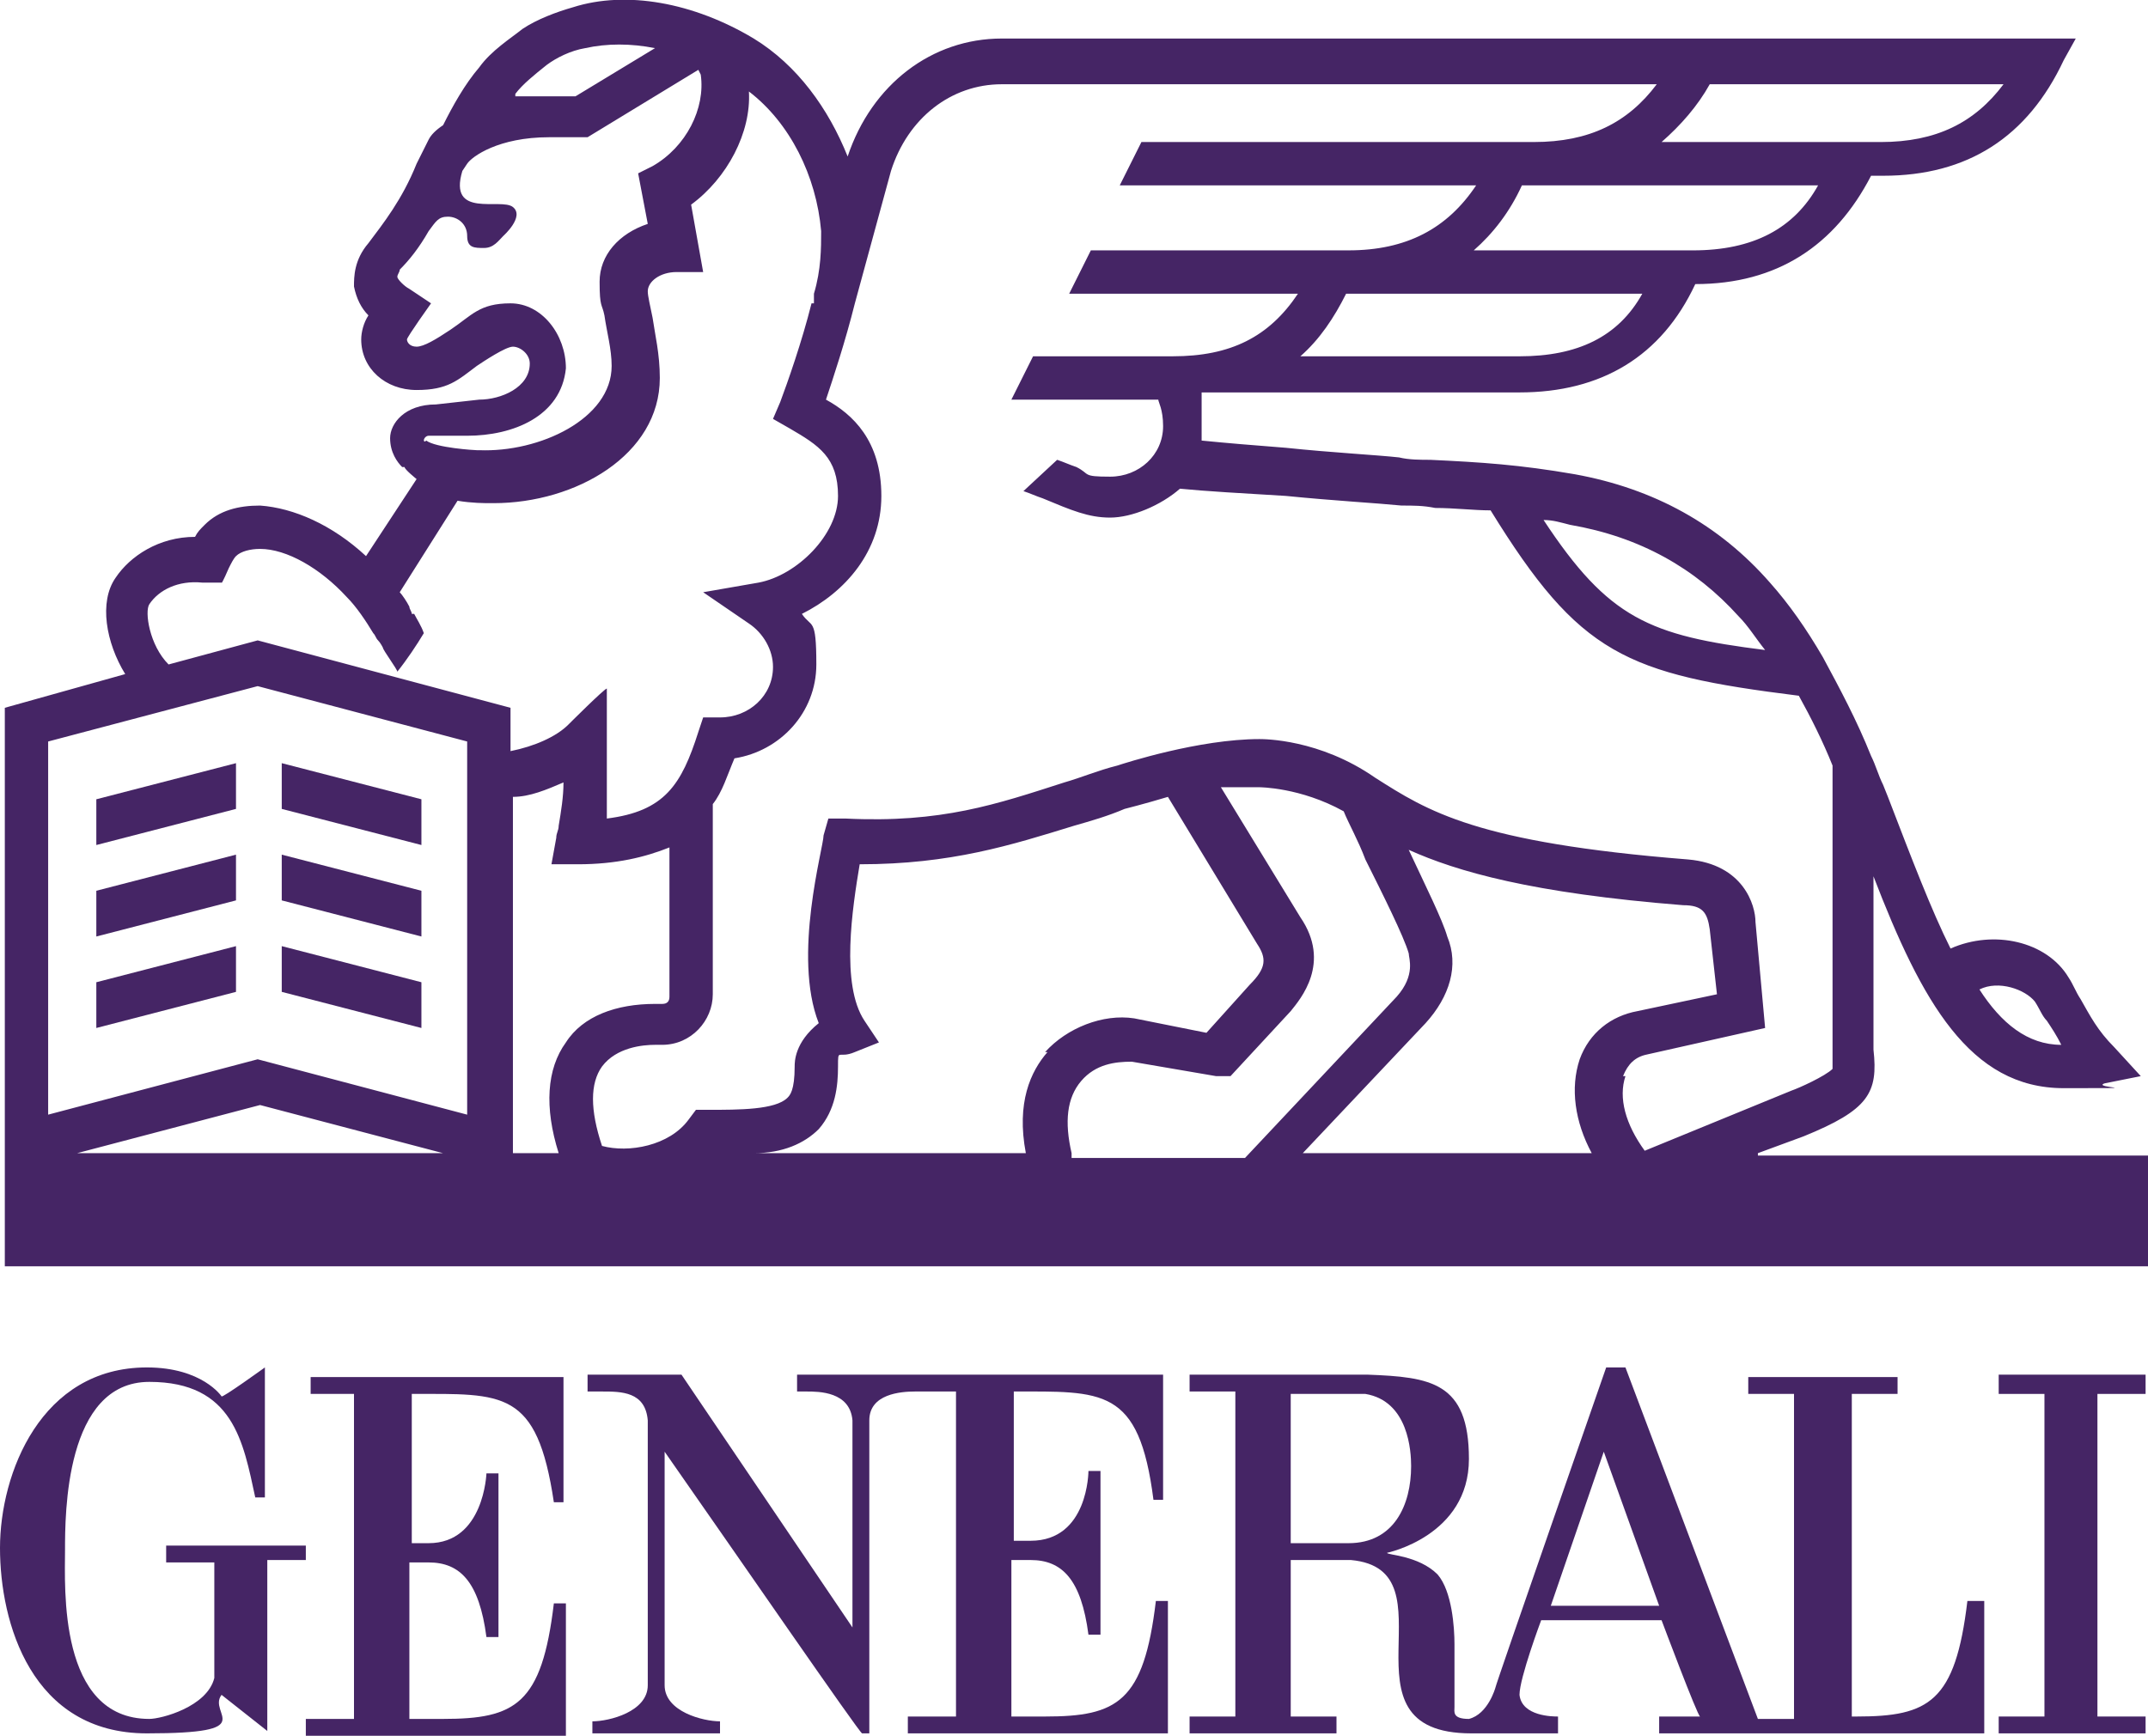 <?xml version="1.0" encoding="UTF-8"?> <svg xmlns="http://www.w3.org/2000/svg" xmlns:svg="http://www.w3.org/2000/svg" xmlns:sodipodi="http://sodipodi.sourceforge.net/DTD/sodipodi-0.dtd" xmlns:rdf="http://www.w3.org/1999/02/22-rdf-syntax-ns#" xmlns:inkscape="http://www.inkscape.org/namespaces/inkscape" xmlns:dc="http://purl.org/dc/elements/1.1/" xmlns:cc="http://creativecommons.org/ns#" id="Livello_1" version="1.1" viewBox="0 0 89.2 72.1"><defs><style> .st0 { fill: #452565; } </style></defs><g id="g26"><path id="path2" class="st0" d="M17.1,64v-6.1c3.8,0,5.2-.2,5.9,4.5h.4v-5.2h-10.5v.7h1.8v13.5h-2v.7h10.8v-5.5h-.5c-.5,4.2-1.6,4.8-4.6,4.8h-1.4v-6.5h.8c1.3,0,2.1.8,2.4,3.1h.5v-6.8h-.5s-.1,2.9-2.4,2.9h-.7,0Z"></path><path id="path4" class="st0" d="M12.8,64.2h-5.9v.7h2v4.8c-.3,1.2-2.2,1.7-2.7,1.7-3.8,0-3.5-5.5-3.5-7s0-7,3.5-7,3.9,2.5,4.4,4.8h.4v-5.4s-1.8,1.3-1.8,1.2c0,0-.8-1.2-3.1-1.2C1.7,56.8,0,61.2,0,64.3s1.3,7.7,6.1,7.7,2.5-.8,3.1-1.6l1.9,1.5v-7.1h1.6v-.6h.1Z"></path><path id="path6" class="st0" d="M81.7,66.5c-.5,4.2-1.6,4.8-4.6,4.8h-.2v-13.4h1.9v-.7h-6.2v.7h1.9v13.5h-1.5l-5.5-14.6h-.8s-4.6,13.2-4.6,13.3c0,0-.3,1.1-1.1,1.3-.7,0-.6-.3-.6-.5v-2.6c0-.7-.1-2.2-.7-2.9-.8-.8-2.1-.8-2.1-.9,0,0,3.4-.7,3.4-3.9s-1.6-3.4-4.2-3.5h-7.4v.7h1.9v13.5h-1.9v.7h6.1v-.7h-1.9v-6.5h2.5c4.4.4-.8,7.2,5,7.2h3.6v-.7c-.2,0-1.5,0-1.6-.9,0-.7.9-3.1.9-3.1h5s1.5,4,1.6,4h-1.7v.7h13.5v-5.5h-.7ZM56,64.1h-2.4v-6.2h3.1c1.8.3,1.9,2.4,1.9,3,0,1.6-.7,3.2-2.6,3.2M64.4,66.7l2.2-6.4,2.3,6.4h-4.5Z"></path><path id="path8" class="st0" d="M42,57.8c3.8,0,5.3-.2,5.9,4.5h.4v-5.2h-15.2v.7h.4c.5,0,1.8,0,1.9,1.2h0v8.6l-7.1-10.5h-3.9v.7h.6c.8,0,1.8,0,1.9,1.2v11c0,1.1-1.6,1.5-2.3,1.5h0v.5h5.3v-.5c-.7,0-2.3-.4-2.3-1.5v-9.7c2.8,4,8.1,11.7,8.2,11.7h.3v-13c0-1.1,1.3-1.2,1.9-1.2h1.7v13.5h-2v.7h10.8v-5.5h-.5c-.5,4.2-1.6,4.8-4.6,4.8h-1.4v-6.5h.8c1.3,0,2.1.8,2.4,3.1h.5v-6.8h-.5s0,2.9-2.4,2.9h-.7v-6.2h-.1Z"></path><polygon id="polygon10" class="st0" points="83 57.1 83 57.9 84.9 57.9 84.9 71.3 83 71.3 83 72 89.1 72 89.1 71.3 87.1 71.3 87.1 57.9 89.1 57.9 89.1 57.1 83 57.1"></polygon><path id="path12" class="st0" d="M73,47.9l1.9-.7h0c2.7-1.1,3.1-1.8,2.9-3.6v-7.2c2,5.2,4,8.8,7.9,8.8s1.1,0,1.7-.2l1.5-.3-1.1-1.2c-.7-.7-1-1.3-1.4-2-.2-.3-.3-.6-.5-.9-.9-1.5-3.1-2-4.9-1.2-.8-1.6-1.6-3.7-2.6-6.3l-.2-.5c-.2-.4-.3-.8-.5-1.2h0c-.6-1.5-1.3-2.8-2-4.1-.7-1.2-1.4-2.2-2.2-3.1-2.1-2.4-4.8-3.9-8.1-4.5-2.3-.4-3.9-.5-6-.6-.4,0-.9,0-1.3-.1-.9-.1-2.8-.2-4.7-.4-1.3-.1-2.5-.2-3.5-.3,0-.3,0-.6,0-.9s0-.8,0-1.1h13.2c3.4,0,5.9-1.5,7.3-4.5,3.4,0,5.8-1.6,7.3-4.5h.5c3.5,0,6-1.6,7.5-4.8l.5-.9h-44.6c-2.9,0-5.4,1.9-6.4,4.9h0c-.8-2-2.1-3.8-3.9-4.9C28.8.1,26-.4,23.8.3c-.7.2-1.5.5-2.1.9-.5.4-1.3.9-1.8,1.6-.6.7-1.1,1.6-1.5,2.4-.3.2-.5.4-.6.6l-.5,1h0c-.6,1.5-1.4,2.5-2,3.3-.6.7-.6,1.4-.6,1.8.1.5.3.9.6,1.2h0c-.2.3-.3.7-.3,1,0,1.2,1,2.1,2.3,2.1s1.7-.4,2.5-1c.3-.2,1.2-.8,1.5-.8s.7.3.7.7c0,1-1.2,1.5-2.1,1.5l-1.8.2c-1.3,0-1.9.8-1.9,1.4s.3,1,.5,1.2h.1c0,.1.5.5.5.5l-2.1,3.2c-1.4-1.3-3-2-4.4-2.1-.9,0-1.7.2-2.3.8-.2.2-.3.3-.4.5h0c-1.5,0-2.7.8-3.3,1.7-.7,1-.4,2.7.4,4L.2,29.4v23.2h89v-4.6h-16.2ZM84.5,41.6c.2.3.3.6.5.8.2.3.4.6.6,1-1.4,0-2.5-.9-3.4-2.3.8-.4,1.9,0,2.3.5M65.2,21.8c2.9.5,5.2,1.8,7,3.8.4.4.7.9,1.1,1.4-4.8-.6-6.5-1.3-9.2-5.4.4,0,.7.1,1.1.2M63.1,14.8h-9.1c.8-.7,1.4-1.6,1.9-2.6h12.3c-1,1.8-2.7,2.6-5.1,2.6M70.3,10.4h-9.1c.8-.7,1.5-1.6,2-2.7h12.3c-1,1.8-2.7,2.7-5.2,2.7M71,3.5h12.2c-1.2,1.6-2.8,2.4-5.1,2.4h-9.1c.8-.7,1.5-1.5,2-2.4M21.4,3.9c.3-.4.8-.8,1.3-1.2.4-.3,1-.6,1.6-.7.9-.2,1.9-.2,2.9,0l-3.3,2c-.4,0-.8,0-1.2,0-.6,0-1.1,0-1.5,0q.1,0,.2,0M17.6,18.3c0-.1.1-.2.2-.2h1.6c1.9,0,3.9-.8,4.1-2.8,0-1.4-1-2.7-2.3-2.7s-1.6.5-2.5,1.1c-.6.4-1.1.7-1.4.7s-.4-.2-.4-.3h0c0-.1,1-1.5,1-1.5l-.9-.6c-.2-.1-.5-.4-.5-.5s.1-.2.1-.3c.4-.4.8-.9,1.2-1.6.3-.4.4-.6.8-.6s.8.3.8.8.3.5.7.5.6-.3.8-.5c0,0,.9-.8.4-1.2-.5-.4-2.7.5-2.1-1.5l.2-.3c.2-.3,1.3-1.1,3.4-1.1s.8,0,1.3,0h.3l4.6-2.8c0,0,.1.2.1.2h0c.2,1.4-.6,3-2,3.8l-.6.3.4,2.1c-1.2.4-2,1.3-2,2.4s.1.9.2,1.4c.1.7.3,1.4.3,2.1,0,2.2-3,3.6-5.5,3.5h-.1c-.1,0-1.7-.1-2.1-.4-.1.1-.1,0-.1-.1M6.2,25.1c.4-.6,1.2-1,2.2-.9h.8c0,.1.3-.6.3-.6.1-.2.2-.4.3-.5.2-.2.6-.3,1-.3,1.1,0,2.5.8,3.6,2,.4.4.8,1,1.1,1.5.1.1.1.2.2.3.1.1.2.3.2.3,0,.1.6.9.6,1,.4-.5.8-1.1,1.1-1.6h0c-.1-.3-.3-.6-.4-.8h-.1c0-.1-.1-.2-.1-.3-.1-.2-.3-.5-.4-.6l2.4-3.8c.6.1,1.1.1,1.4.1h.1c3.4,0,6.9-2,6.9-5.2h0c0-1-.2-1.8-.3-2.5-.1-.5-.2-.9-.2-1.1,0-.4.5-.8,1.2-.8h1.1l-.5-2.8c1.5-1.1,2.5-3,2.4-4.7,1.7,1.3,2.8,3.5,3,5.8,0,.7,0,1.6-.3,2.6v.4h-.1c-.4,1.6-1,3.3-1.3,4.1l-.3.7.7.4c1.2.7,2,1.2,2,2.8s-1.7,3.3-3.3,3.6l-2.3.4,1.9,1.3c.6.4,1,1.1,1,1.8,0,1.2-1,2.1-2.2,2.1h-.7l-.2.6c-.7,2.2-1.4,3.3-3.8,3.6v-5.4c-.1,0-1.6,1.5-1.6,1.5-.5.5-1.4.9-2.4,1.1v-1.8l-10.5-2.8-3.7,1c-.8-.8-1-2.2-.8-2.5M3.2,47.9l7.6-2,7.6,2H3.2ZM19.4,46.3l-8.7-2.3-8.7,2.3v-15.5l8.7-2.3,8.7,2.3v15.5ZM23.5,43.3c-.8,1.1-.9,2.7-.3,4.6h-1.9v-14.8c.7,0,1.4-.3,2.1-.6,0,.6-.1,1.2-.2,1.8,0,.2-.1.3-.1.5l-.2,1.1h1.1c1.6,0,2.8-.3,3.8-.7v6.2c0,.2-.1.3-.3.3h-.3c-1.6,0-3,.5-3.7,1.6M43.5,43.7c-.7.8-1.3,2.1-.9,4.2h-11.3c1.2,0,2.1-.4,2.7-1,.7-.8.8-1.8.8-2.6s0-.3.7-.6l1-.4-.6-.9c-1-1.5-.5-4.7-.2-6.5h0c3.8,0,6.3-.8,8.9-1.6.7-.2,1.4-.4,2.1-.7h0s.8-.2,1.8-.5l3.7,6.1h0c.4.6.4,1-.3,1.7l-1.8,2-3-.6h0c-1.3-.2-2.8.4-3.7,1.4M44.5,47.9c-.3-1.3-.2-2.3.4-3,.6-.7,1.4-.8,2.1-.8l3.5.6h.6l2.5-2.7h0c.4-.5,1.7-2,.4-3.9l-3.3-5.4c.5,0,1.1,0,1.6,0h0s1.7,0,3.5,1c.2.5.6,1.2.9,2,.7,1.4,1.6,3.2,1.8,3.9,0,.2.3.9-.5,1.8l-6.3,6.7h-7.2ZM66.1,47.9h-12l5.1-5.4c1-1.1,1.4-2.4.9-3.6-.2-.7-.9-2.1-1.6-3.6,2,.9,5.1,1.8,11.4,2.3.8,0,1,.3,1.1,1l.3,2.7-3.3.7c-1.1.2-2,.9-2.4,2-.4,1.2-.2,2.6.5,3.9M67.4,44.7c.2-.5.5-.8,1-.9l4.9-1.1-.4-4.4h0c0-.7-.5-2.4-2.8-2.6-8.8-.7-10.8-2-13-3.4h0c-2.3-1.6-4.6-1.6-4.8-1.6-2.5,0-5.6,1-5.9,1.1-.8.2-1.5.5-2.2.7-2.8.9-5.1,1.7-9.1,1.5h-.7l-.2.7c0,.5-1.3,5-.2,7.8-1,.8-1,1.6-1,1.8,0,1-.2,1.2-.3,1.3-.5.5-2,.5-3.3.5h-.5l-.3.4c-.8,1.1-2.5,1.4-3.6,1.1-.5-1.5-.5-2.6,0-3.3.6-.8,1.7-.9,2.2-.9h.3c1.2,0,2.1-1,2.1-2.1v-7.9c.4-.5.6-1.2.9-1.9,1.9-.3,3.4-1.9,3.4-3.9s-.2-1.5-.6-2.1c1.8-.9,3.3-2.6,3.3-4.9s-1.2-3.4-2.3-4c.3-.9.8-2.4,1.2-4l1.5-5.5c.7-2.2,2.5-3.6,4.6-3.6h27.2c-1.2,1.6-2.8,2.4-5.1,2.4h-16.3l-.9,1.8h14.8c-1.2,1.8-2.9,2.7-5.3,2.7h-10.7l-.9,1.8h9.5c-1.2,1.8-2.8,2.6-5.2,2.6h-5.8l-.9,1.8h6.1c0,.1.2.4.2,1.1,0,1.2-1,2.1-2.2,2.1s-.8-.1-1.4-.4c-.3-.1-.5-.2-.8-.3l-1.4,1.3c.3.1.5.2.8.3h0c1.2.5,1.9.8,2.8.8s2.1-.5,2.9-1.2c1,.1,2.7.2,4.4.3,2,.2,3.8.3,4.8.4.5,0,.9,0,1.4.1.8,0,1.6.1,2.3.1,3.7,6,5.6,6.8,12.8,7.7.5.9,1,1.9,1.4,2.9v11.7h0v.9c-.3.3-1.4.8-1.7.9l-6.1,2.5c-.8-1.1-1.1-2.2-.8-3.1"></path><polygon id="polygon14" class="st0" points="11.7 33.6 17.5 35.1 17.5 33.2 11.7 31.7 11.7 33.6"></polygon><polygon id="polygon16" class="st0" points="9.8 31.7 4 33.2 4 35.1 9.8 33.6 9.8 31.7"></polygon><polygon id="polygon18" class="st0" points="9.8 35.5 4 37 4 38.9 9.8 37.4 9.8 35.5"></polygon><polygon id="polygon20" class="st0" points="11.7 37.4 17.5 38.9 17.5 37 11.7 35.5 11.7 37.4"></polygon><polygon id="polygon22" class="st0" points="11.7 41.2 17.5 42.7 17.5 40.8 11.7 39.3 11.7 41.2"></polygon><polygon id="polygon24" class="st0" points="9.8 39.3 4 40.8 4 42.7 9.8 41.2 9.8 39.3"></polygon></g></svg> 